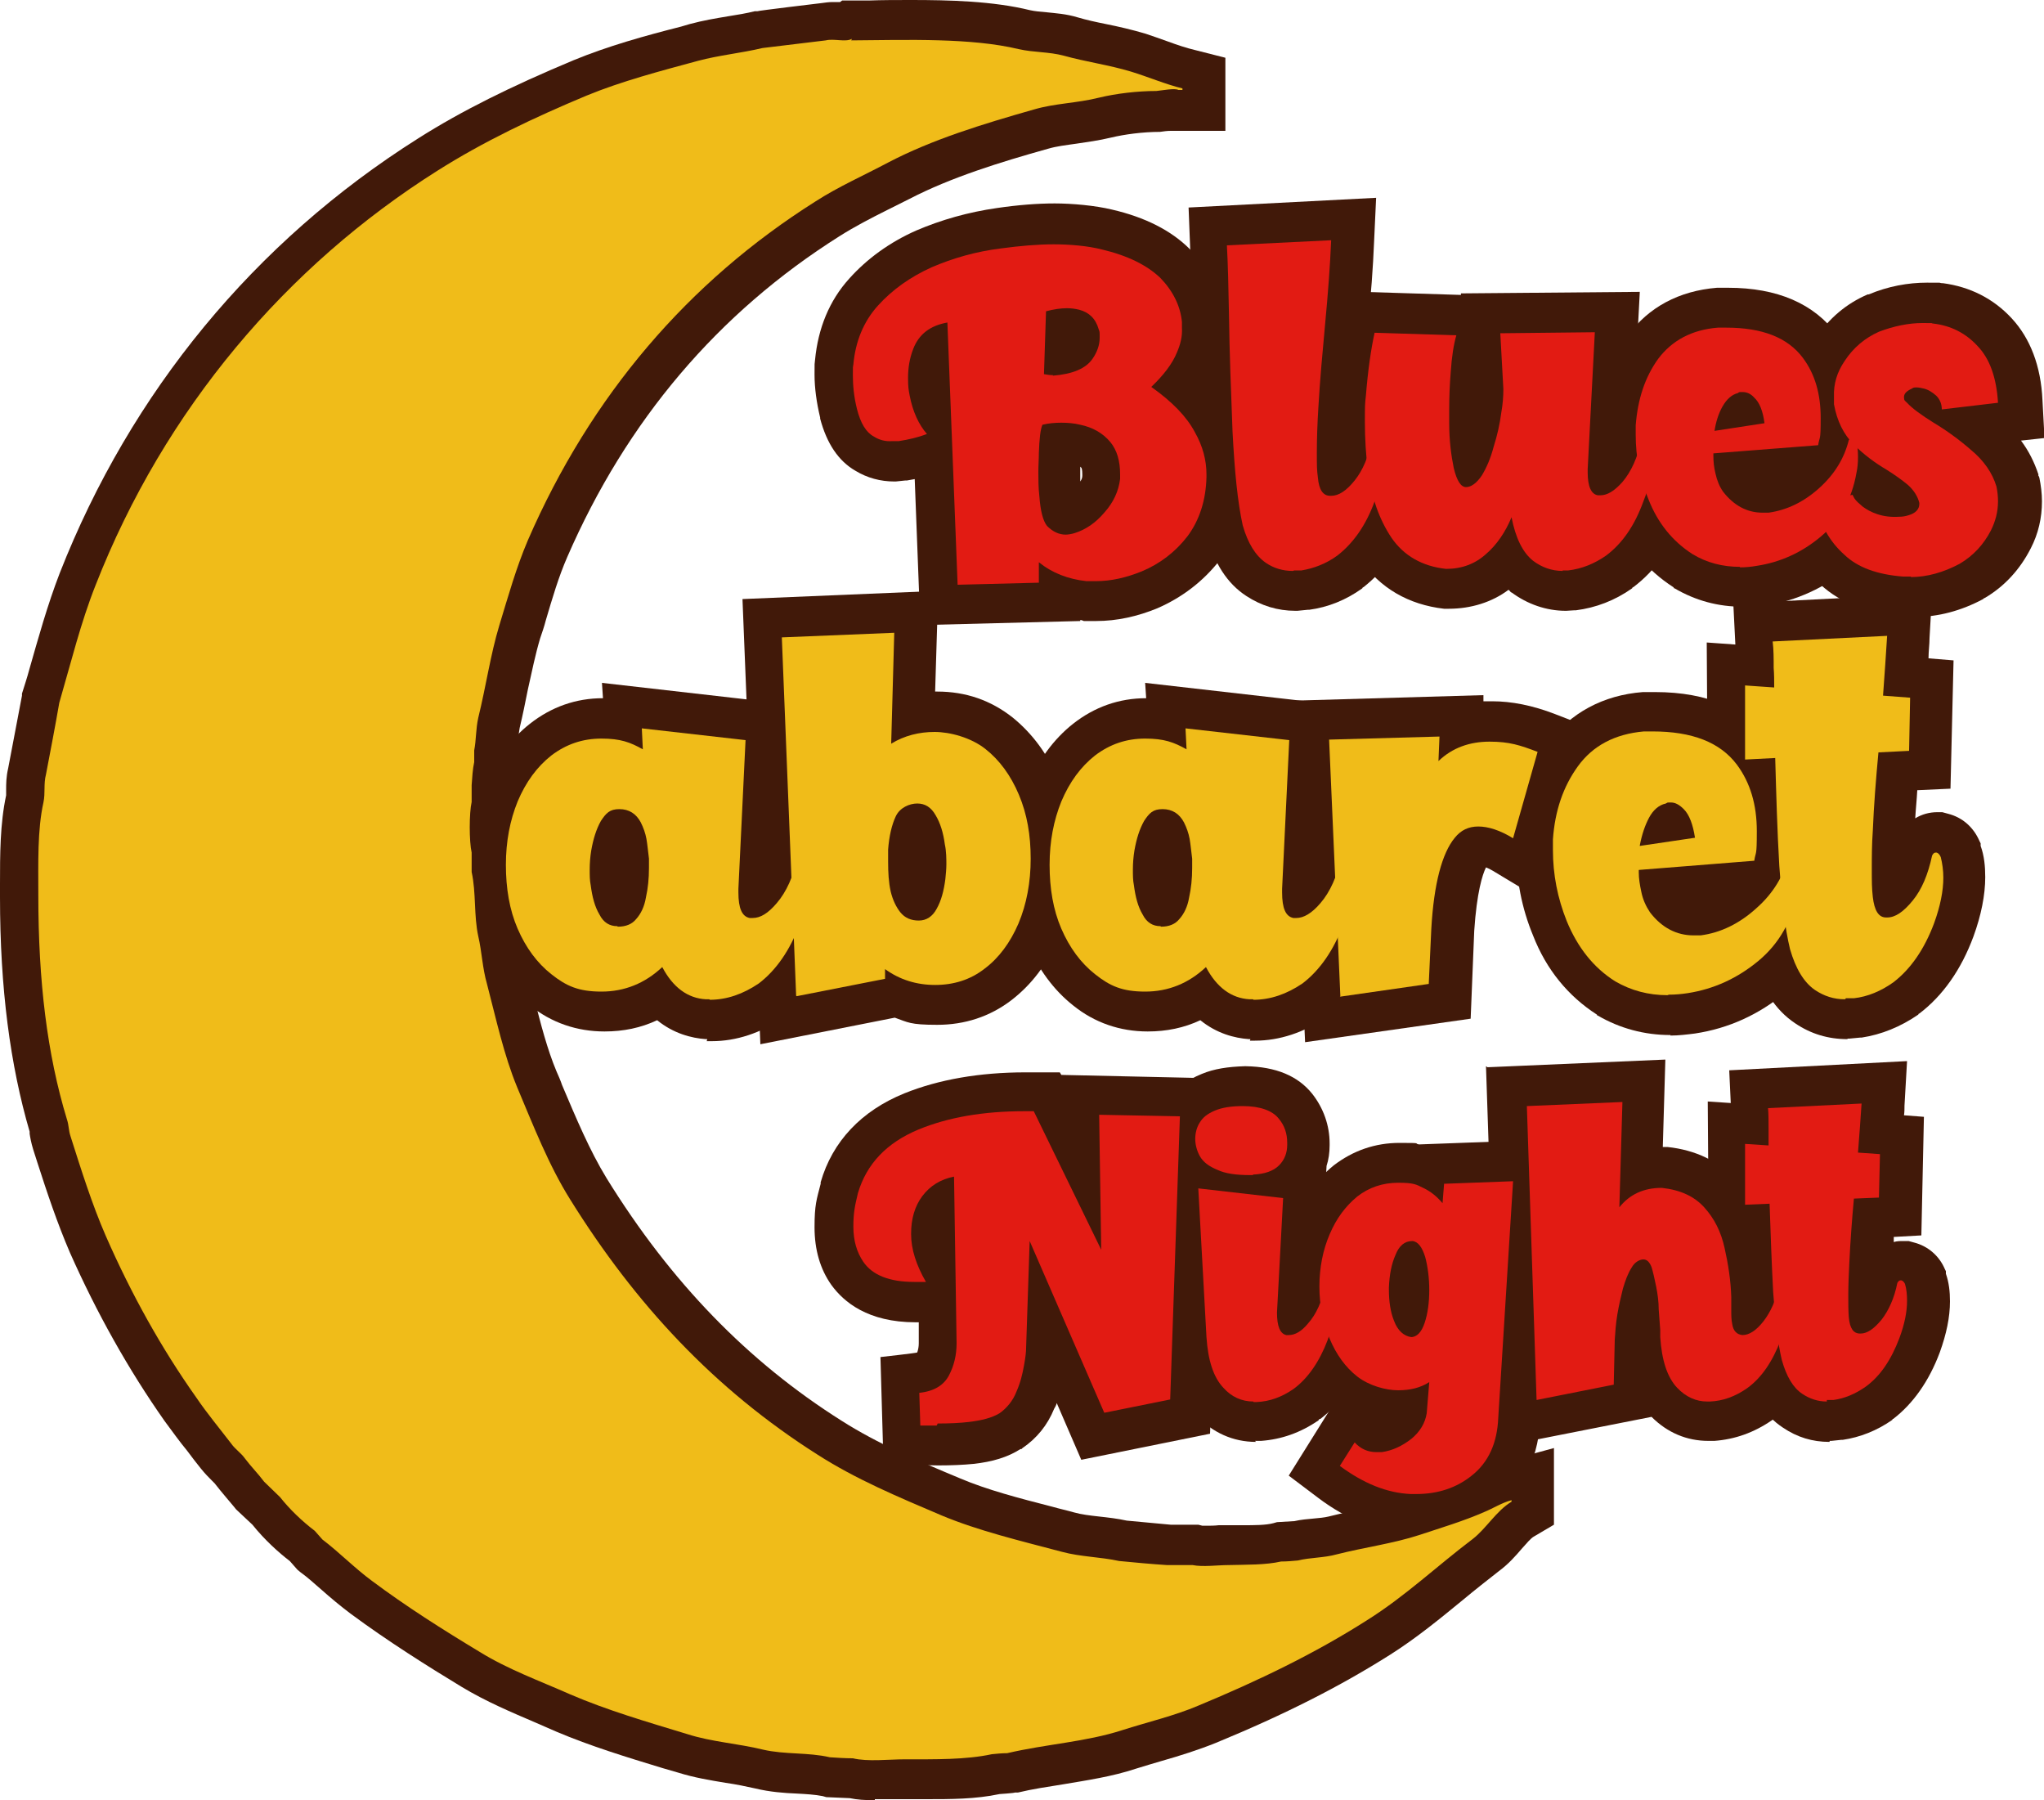 <?xml version="1.0" encoding="UTF-8"?>
<svg id="_レイヤー_8" xmlns="http://www.w3.org/2000/svg" width="400" height="352.2" version="1.1" viewBox="0 0 400 352.2">
  <!-- Generator: Adobe Illustrator 29.5.0, SVG Export Plug-In . SVG Version: 2.1.0 Build 137)  -->
  <defs>
    <style>
      .st0, .st1 {
        fill: #f0bc19;
      }

      .st2, .st1 {
        fill-rule: evenodd;
      }

      .st2, .st3 {
        fill: #411909;
      }

      .st4 {
        fill: #e21b13;
      }
    </style>
  </defs>
  <path class="st3" d="M179.2,93.7c-.6.1-1.1.2-1.7.3h-.3s-1.9.2-1.9.2h-.3c-2.7,0-5.3-.7-7.6-2.1-3.3-1.9-5.6-5.3-6.9-10.2v-.2c-.7-2.9-1.1-5.8-1.1-8.4s0-1.9.1-2.9c.6-6.2,2.8-11.6,6.7-15.9,3.5-3.9,7.9-7.1,13.1-9.4,4.9-2.1,10.2-3.6,15.8-4.4,4.1-.6,7.9-.9,11.3-.9s7.9.4,11.2,1.2c6.5,1.5,11.6,4.1,15.2,7.7h0c3.7,4,5.9,8.4,6.4,13.3v1.7c.1,0,.1.3.1.3,0,2.6-.6,5.3-1.7,8-.4.9-.8,1.7-1.3,2.6,1.9,1.9,3.4,3.9,4.5,6,2.2,4,3.3,8,3.3,12.1v.7c-.1,6.3-2,11.7-5.4,16.2-3.3,4.2-7.4,7.3-12.2,9.4-3.9,1.6-7.9,2.5-12,2.5h-2.4c-.2-.1-.5-.2-.7-.2v.2s-31.3.8-31.3.8l-1.1-28.7h0ZM211.4,91.3c0,.3,0,.7,0,1,0,.6,0,1.3,0,1.9.3-.4.4-.8.4-1.1v-.3c0-.8-.1-1.2-.2-1.3,0,0-.2-.2-.3-.3h0Z"/>
  <path class="st3" d="M187.9,114.4l-2-51.3c-3.4.6-5.6,2.3-6.7,5.2-.7,1.8-1,3.7-1,5.6s.1,2.3.3,3.4c.6,3.2,1.8,5.8,3.4,7.6-1.8.7-3.6,1.1-5.5,1.4h-1.3c-1.3.1-2.5-.2-3.6-.9-1.5-.8-2.6-2.6-3.3-5.4-.6-2.4-.8-4.6-.8-6.6s0-1.4.1-2.1c.4-4.5,2-8.4,4.8-11.5,2.8-3.1,6.3-5.6,10.5-7.5,4.2-1.8,8.7-3.1,13.6-3.7,3.7-.5,7.2-.8,10.3-.8s6.7.3,9.4,1c5.1,1.2,8.9,3.1,11.5,5.6,2.5,2.6,3.9,5.5,4.2,8.6v1.2c.1,1.6-.3,3.2-1,4.8-.9,2.2-2.6,4.4-5,6.7,4.1,2.9,6.9,5.8,8.5,8.8,1.6,2.8,2.3,5.6,2.3,8.3v.5c-.1,4.6-1.4,8.5-3.7,11.6-2.4,3.1-5.4,5.4-9,6.9-3,1.2-5.9,1.9-9,1.9h-1.8c-3.6-.4-6.7-1.6-9.3-3.7v4c0,0-15.8.4-15.8.4h0ZM208.9,104.6c.6,0,1.2-.1,1.9-.3,2.2-.7,4.1-2,5.8-4,1.8-2,2.8-4.2,3.1-6.6v-.9c0-2.6-.6-4.7-1.9-6.3-1.5-1.8-3.5-2.9-5.9-3.4-1.2-.3-2.5-.4-3.7-.4s-2.5.1-3.7.4c-.4.9-.6,2.7-.7,5.5,0,1.2-.1,2.4-.1,3.7s0,3.2.2,4.8c.2,2.8.7,4.8,1.5,5.8,1.1,1.1,2.3,1.7,3.7,1.7h0ZM206.5,73.5c3.9-.3,6.5-1.4,7.8-3.3.9-1.3,1.4-2.7,1.4-4.1s0-1.1-.2-1.7c-.6-2.1-1.9-3.3-3.8-3.8-.8-.2-1.6-.3-2.4-.3-1.2,0-2.6.2-4.1.6l-.4,12.3c.6.1,1.1.2,1.8.2h0Z"/>
  <path class="st3" d="M253.5,119.5c-3.5,0-6.7-1-9.6-2.9-3.7-2.4-6.3-6.4-7.7-11.8v-.2s0-.2,0-.2c-1.1-4.9-1.8-11.4-2.2-19.7-.4-7.9-.6-15.7-.7-23.2-.1-5.2-.2-9.6-.4-13.2l-.3-7.7,36.7-1.9-.4,8.6c-.2,4.9-.6,10.6-1.3,17-.4,4.7-.8,9.4-1.2,14,1-.4,2.1-.6,3.1-.6h1.3l1.1.4c2.8.8,5.1,2.9,6,5.8v.2c0,0,.1.2.1.2.5,1.8.8,3.7.8,5.7,0,3.4-.7,7.1-2.2,10.9-2.2,6-5.6,10.7-9.8,14h-.1c0,0-.1.2-.1.2-3.2,2.3-6.7,3.7-10.4,4.2h-.3s-2,.2-2,.2h-.3Z"/>
  <path class="st3" d="M253.5,111.7c-1.9,0-3.7-.5-5.3-1.6-2-1.4-3.5-3.8-4.5-7.3-1-4.5-1.6-10.6-2-18.4-.3-7.8-.6-15.4-.7-23-.1-5.3-.2-9.7-.4-13.4l20.4-1c-.2,4.8-.6,10.3-1.2,16.6-.5,5.4-1,10.8-1.3,16.1-.2,3.2-.3,6.1-.3,8.8s0,3.4.2,4.9c.2,2.4,1,3.6,2.4,3.6h.2c1.5,0,3-1,4.6-3,1.6-2,2.7-4.6,3.4-8,.2-.3.4-.5.7-.5h.2c.4.1.6.4.8.8.3,1.1.5,2.3.5,3.6,0,2.4-.6,5.2-1.7,8.2-1.7,4.7-4.2,8.2-7.3,10.6-2.2,1.6-4.6,2.5-7,2.9h-1.4q0,.1,0,.1Z"/>
  <path class="st3" d="M306.4,119.5c-3.8,0-7.5-1.3-10.6-3.6h-.1c-.2-.2-.3-.4-.5-.5-3.2,2.4-7.3,3.7-11.7,3.7h-.9c-7-.8-12.6-4.1-16.3-9.5h0c-3-4.6-5-10-5.8-16.1h0c-.5-3.7-.7-7.3-.7-10.9s0-3.8.2-5.7h0c.4-5.6,1-10,1.9-13.7l1.5-6.2,22.5.7v-.3s35-.3,35-.3l-1.1,21c.9-.3,1.8-.4,2.7-.4h1.3l1.1.4c2.8.8,5.1,2.9,6,5.8h0c.6,2,.9,4,.9,6.1,0,3.4-.8,7.1-2.3,10.9-2.2,6-5.5,10.7-9.9,14h-.1c0,0-.1.2-.1.2-3.4,2.4-7.1,3.8-11,4.3h-.3s-1.6.1-1.6.1h-.2Z"/>
  <path class="st3" d="M306.4,111.7c-2.1,0-4.1-.7-5.8-2-2-1.6-3.4-4.4-4.2-8.5-1.2,2.9-2.9,5.4-5,7.2-2.1,1.9-4.7,2.9-7.8,2.9-4.7-.5-8.3-2.6-10.7-6.1-2.4-3.6-3.9-7.9-4.6-12.9-.4-3.3-.6-6.5-.6-9.7s0-3.5.2-5.2c.4-5,1-9.1,1.7-12.3l16,.5c-.5,1.7-.9,4.1-1.1,7.2-.2,2.4-.3,4.9-.3,7.4v2.6c0,3.4.4,6.4.9,8.8.6,2.5,1.4,3.7,2.4,3.7s2.1-.8,3.1-2.3c.9-1.5,1.7-3.3,2.3-5.6.7-2.2,1.2-4.4,1.5-6.7.3-1.7.4-3.2.4-4.6l-.6-10.9,18.5-.2-1.4,26.8v.6c0,2.8.7,4.3,2,4.5h.5c1.3,0,2.7-.8,4.3-2.6,1.7-2,3-4.8,3.7-8.3.2-.3.4-.5.7-.5h.2c.4.1.6.4.8.8.3,1.1.5,2.3.5,3.6,0,2.4-.6,5.2-1.8,8.2-1.7,4.7-4.1,8.2-7.3,10.6-2.3,1.6-4.8,2.6-7.4,2.9h-1.1q0,0,0,0Z"/>
  <path class="st3" d="M341,118.7c-4.8,0-9.2-1.2-13.3-3.6h-.1c0,0-.1-.2-.1-.2-5.3-3.4-9.2-8.2-11.7-14.4-2-4.9-3.1-10.2-3.1-15.5v-.2s0-2,0-2h0c.4-6.7,2.4-12.4,5.9-17.2,4-5.5,10-8.7,17.4-9.3h.2s1.9,0,1.9,0h.1c9.6,0,16.8,3.1,21.3,9.2,2.6,3.5,4.3,7.7,4.8,12.5l.7.2c2.7.7,5,2.6,6.1,5.3l.2.5v.5c.5,1.5.7,3.1.7,5v.2c0,1.6-.2,3-.4,4.3-1.3,7-4.5,12.7-9.7,17-4.8,4-10.3,6.5-16.4,7.5-1.5.2-3,.3-4.5.3Z"/>
  <path class="st3" d="M341,110.9c-3.4,0-6.5-.8-9.3-2.5-3.9-2.5-6.8-6.1-8.6-10.7-1.7-4.1-2.5-8.3-2.5-12.6v-1.9c.4-5.1,1.8-9.4,4.4-13,2.7-3.6,6.6-5.7,11.7-6.1h1.6c7,0,12,1.9,15,5.9,2.4,3.2,3.5,7.1,3.5,11.8s-.2,3.4-.5,5.3l-20.5,1.6v.5c0,1.1.1,2.2.4,3.4.3,1.4.8,2.6,1.5,3.6,2.1,2.7,4.7,4.1,7.7,4.1s.8,0,1.2,0c3.6-.5,6.9-2.1,9.9-4.8,3-2.7,4.9-5.8,5.8-9.4.2-.3.4-.5.6-.5h.2c.3.1.6.4.7.8.2.8.3,1.8.3,3,0,1.2-.1,2.2-.3,3.1-.9,5.2-3.3,9.4-7,12.5-3.7,3.1-7.9,5-12.5,5.7-1.1.2-2.3.3-3.3.3h0ZM336,84.4l9.8-1.5c-.3-2.4-1-4.1-2-5-.7-.8-1.5-1.1-2.3-1.1s-.6,0-.9.2c-1.3.3-2.2,1.2-3,2.6-.8,1.4-1.3,3-1.6,4.9h0Z"/>
  <path class="st3" d="M374.3,120.6h-1.7c0,0-.1,0-.1,0-6.8-.5-12.3-2.6-16.2-6.2-4.1-3.6-6.8-8.4-8.1-14.4l-1.8-7.9,9.6-1.8c-2-2.7-3.4-6-4-9.8v-.4c0,0-.2-2.2-.2-2.2v-.3c0-4.1,1.2-7.9,3.5-11.4,2.6-3.9,6-6.8,10.2-8.6h.2c3.8-1.6,7.7-2.3,11.4-2.3s2,0,2.9.1h.2c5.3.7,9.9,3,13.5,6.9,3.6,3.9,5.7,9.3,6,16l.4,7.4-4.6.5c1.5,2,2.6,4.2,3.4,6.6v.3c.1,0,.2.4.2.4.3,1.5.5,3,.5,4.6,0,3.2-.7,6.3-2.2,9.2h0c-2.1,4.1-5.1,7.4-9,9.7h-.1c0,0-.2.2-.2.2-4.3,2.3-8.8,3.5-13.3,3.5h-.3s0,0,0,0Z"/>
  <path class="st3" d="M374.5,112.8h-1.6c-5.1-.4-8.9-1.8-11.5-4.3-2.8-2.5-4.8-5.9-5.7-10.3l7.4-1.4c-.1,0,0,.2.3.7.3.5.9,1,1.6,1.6.8.6,1.7,1.1,2.9,1.5,1.2.4,2.6.6,4.2.5.7,0,1.3-.1,1.9-.3,1.4-.4,2.1-1.2,2.1-2.2v-.2c-.3-1.3-1.1-2.5-2.2-3.5-1.2-1-2.6-2-4.2-3-2.2-1.3-4.4-2.9-6.4-4.9-2-2-3.3-4.6-3.9-7.9v-1.5c-.1-2.5.6-4.8,2.1-7,1.7-2.6,4-4.5,6.7-5.7,2.9-1.1,5.8-1.7,8.5-1.7s1.4,0,2.1.1c3.5.4,6.4,1.9,8.7,4.4,2.4,2.5,3.7,6.2,4,11.1l-11,1.3c0-1.1-.4-2-1.1-2.7-.8-.7-1.6-1.2-2.5-1.4-.5-.1-.9-.2-1.3-.2s-.7,0-.9.2c-1.1.5-1.6,1-1.6,1.7s.2.7.6,1.1c1,1.1,2.8,2.4,5.2,3.9,2.5,1.5,5,3.3,7.4,5.4,2.4,2,4.1,4.4,4.9,7.1.2,1,.3,1.9.3,2.9,0,2-.5,3.9-1.4,5.7-1.4,2.7-3.4,4.9-6.1,6.5-3.2,1.7-6.4,2.6-9.6,2.6Z"/>
  <path class="st3" d="M138.4,203.3h-.3c-2.8-.2-6.3-1.1-9.5-3.7-3.2,1.5-6.6,2.2-10.3,2.2-5.4,0-10.4-1.7-14.6-5.1-3.8-3-6.8-7.1-8.9-12-2-4.7-3-10-3-15.6s1-10.8,3-15.4c2.1-5,5.1-9.1,8.9-12.1h0c4.2-3.3,9-5,14.3-5l-.2-3,36.8,4.2-1.1,22.2c1.2-.6,2.5-.9,3.8-.9h1.3l1.1.4c2.9.8,5.1,2.9,6.1,5.9v.2c0,0,.1.2.1.2.5,1.9.8,3.9.8,6.1,0,3.6-.8,7.6-2.4,11.8-2.4,6.4-6,11.5-10.6,15.1h-.2c0,.1-.2.3-.2.3-4.4,3-9.2,4.6-14,4.6h-1Z"/>
  <path class="st3" d="M139.4,195.5h-.7c-3.5-.2-6.4-2.3-8.5-6.3-3.4,3.2-7.4,4.8-11.9,4.8s-6.9-1.1-9.8-3.4c-2.8-2.2-5-5.2-6.6-8.9-1.6-3.7-2.3-7.9-2.3-12.5s.8-8.7,2.3-12.4c1.6-3.8,3.8-6.8,6.6-9,2.9-2.2,6.1-3.3,9.8-3.3s5.6.7,8.1,2.1l-.2-4.1,20.3,2.3-1.4,29.1v.7c0,3.1.7,4.7,2.2,5h.6c1.5,0,3-.9,4.7-2.9,1.9-2.2,3.3-5.3,4.1-9.2.2-.4.5-.6.7-.6h.2c.4.1.7.4.9.9.3,1.2.5,2.5.5,4,0,2.7-.6,5.7-1.9,9-1.9,5.1-4.6,9-8,11.6-3.1,2.1-6.3,3.2-9.6,3.2h0ZM121.4,181.3c1.6,0,2.8-.5,3.6-1.5.9-1,1.6-2.4,1.9-4.2.4-1.8.6-3.7.6-5.8v-1.8c-.2-1.5-.3-2.8-.5-3.9-.2-1.1-.6-2.2-1.1-3.2-.9-1.7-2.3-2.6-4.2-2.6s-2.6.8-3.6,2.3c-.9,1.6-1.5,3.5-1.9,5.8-.2,1.2-.3,2.5-.3,3.7s0,2.1.2,3.1c.3,2.3.8,4.2,1.7,5.7.8,1.6,2,2.3,3.5,2.3h0Z"/>
  <path class="st3" d="M145.4,117.2l38.2-1.6-.6,19.7c.1,0,.3,0,.4,0,5.6,0,10.5,1.7,14.8,5.1,3.8,3.1,6.8,7.1,8.9,12.1,2,4.7,2.9,9.9,2.9,15.5s-1,11-3,15.7c-2.1,5-5.2,9-9.1,12-4.2,3.2-9.1,4.8-14.5,4.8s-5.7-.5-8.3-1.4l-26.3,5.2-3.5-87.1h0Z"/>
  <path class="st3" d="M156.3,194.8l-2.8-70.1,22-.9-.6,21.7c2.6-1.6,5.5-2.3,8.5-2.3s7.1,1.1,9.9,3.3c2.8,2.2,5,5.2,6.6,9,1.6,3.8,2.3,7.9,2.3,12.5s-.8,8.9-2.4,12.7c-1.6,3.7-3.8,6.7-6.6,8.8-2.8,2.2-6.1,3.2-9.7,3.2s-6.9-1-9.8-3.1v1.9c0,0-17.3,3.4-17.3,3.4h0ZM180.3,180.1c1.5,0,2.7-.8,3.5-2.3.9-1.6,1.4-3.5,1.7-5.8.1-1,.2-2,.2-2.9s0-2.6-.3-3.9c-.3-2.3-.9-4.2-1.8-5.7-.9-1.6-2.1-2.3-3.6-2.3s-3.4.8-4.2,2.5c-.8,1.7-1.3,3.9-1.5,6.5v2.4c0,2.1.1,4,.5,5.8.4,1.7,1.1,3.1,1.9,4.1.9,1.1,2.1,1.6,3.6,1.6h0Z"/>
  <path class="st3" d="M244.7,203.3h-.3c-2.8-.2-6.3-1.1-9.5-3.7-3.2,1.5-6.6,2.2-10.3,2.2-5.4,0-10.4-1.7-14.6-5.1-3.8-3-6.8-7.1-8.9-12-2-4.7-3-10-3-15.6s1-10.8,3-15.4c2.1-5,5.1-9.1,8.9-12.1h0c4.2-3.3,9-5,14.3-5l-.2-3,36.8,4.2-1.1,22.2c1.2-.6,2.5-.9,3.8-.9h1.3l1.1.4c2.9.8,5.1,2.9,6.1,5.8v.2c0,0,.1.2.1.2.5,1.9.8,3.9.8,6.1,0,3.6-.8,7.6-2.4,11.8-2.4,6.4-6,11.5-10.6,15.1h-.2c0,.1-.2.3-.2.3-4.4,3-9.2,4.6-14,4.6h-1Z"/>
  <path class="st3" d="M245.7,195.5h-.7c-3.5-.2-6.4-2.3-8.5-6.3-3.4,3.2-7.4,4.8-11.9,4.8s-6.9-1.1-9.8-3.4c-2.8-2.2-5-5.2-6.6-8.9-1.6-3.7-2.3-7.9-2.3-12.5s.8-8.7,2.3-12.4c1.6-3.8,3.8-6.8,6.6-9,2.9-2.2,6.1-3.3,9.8-3.3s5.6.7,8.1,2.1l-.2-4.1,20.3,2.3-1.4,29.1v.7c0,3.1.7,4.7,2.2,5h.6c1.4,0,3-.9,4.7-2.9,1.9-2.2,3.3-5.3,4.1-9.2.2-.4.5-.6.7-.6h.2c.4.1.7.4.9.9.3,1.2.5,2.5.5,4,0,2.7-.6,5.7-1.9,9-1.9,5.1-4.6,9-8,11.6-3.1,2.1-6.3,3.2-9.6,3.2h0ZM227.7,181.3c1.6,0,2.8-.5,3.6-1.5.9-1,1.6-2.4,1.9-4.2.4-1.8.6-3.7.6-5.8v-1.8c-.2-1.5-.3-2.8-.5-3.9-.2-1.1-.6-2.2-1.1-3.2-.9-1.7-2.3-2.6-4.2-2.6s-2.6.8-3.6,2.3c-.9,1.6-1.5,3.5-1.9,5.8-.2,1.2-.3,2.5-.3,3.7s0,2.1.2,3.1c.3,2.3.8,4.2,1.7,5.7.8,1.6,2,2.3,3.5,2.3h0Z"/>
  <path class="st3" d="M252.4,137.1l37.9-1.1v1.2c.5,0,1.1,0,1.7,0,3.8,0,7.9.8,12.3,2.5l6.7,2.6-9.5,33.7-8.8-5.3c-.8-.5-1.4-.8-1.9-1-.7,1.4-1.8,4.9-2.3,12.4l-.7,17.2-32.4,4.6-3-66.8h0Z"/>
  <path class="st3" d="M262.8,194.9l-2.2-50.2,21.6-.6-.2,4.8c2.7-2.6,6.1-3.8,10-3.8s6,.7,9.4,2l-4.8,16.9c-2.6-1.6-4.9-2.3-6.8-2.3s-3.4.7-4.6,2.2c-2.5,3-4.1,9-4.6,17.8l-.5,10.8-17.4,2.5h0Z"/>
  <path class="st3" d="M326.9,202.5c-5.1,0-9.9-1.3-14.2-3.8h-.1c0,0-.1-.2-.1-.2-5.6-3.6-9.9-8.8-12.5-15.5-2.2-5.3-3.3-11-3.3-16.8v-.2s0-2.2,0-2.2h0c.4-7.2,2.6-13.4,6.3-18.5,4.3-5.8,10.7-9.3,18.5-9.9h.2s2.1,0,2.1,0h.1c10.3,0,18,3.3,22.8,9.8,2.9,3.9,4.7,8.6,5.2,13.9h.1l1.1.3c2.8.7,5,2.6,6.2,5.4l.2.5v.5c.6,1.5.8,3.3.8,5.3v.2c0,1.7-.2,3.2-.5,4.6-1.4,7.5-4.9,13.7-10.4,18.3-5.2,4.3-11.1,7-17.7,8-1.6.2-3.2.4-4.8.4h0Z"/>
  <path class="st3" d="M326.9,194.7c-3.7,0-7.1-.9-10.2-2.7-4.3-2.7-7.4-6.7-9.5-11.8-1.8-4.5-2.7-9.1-2.7-13.9v-2.1c.4-5.6,2-10.3,4.9-14.3,2.9-4,7.2-6.3,12.9-6.8h1.7c7.7,0,13.2,2.1,16.5,6.5,2.6,3.5,3.9,7.8,3.9,13s-.2,3.8-.5,5.8l-22.6,1.8v.5c0,1.2.2,2.4.5,3.8.3,1.5.9,2.8,1.7,4,2.3,3,5.2,4.5,8.5,4.5s.9,0,1.4,0c3.9-.5,7.6-2.3,10.9-5.3,3.3-2.9,5.4-6.4,6.4-10.4.2-.4.4-.6.7-.6h.2c.3.1.6.4.8.9.2.8.3,1.9.3,3.3,0,1.3-.2,2.4-.3,3.4-1,5.7-3.6,10.3-7.7,13.7-4.1,3.4-8.7,5.5-13.8,6.3-1.3.2-2.5.3-3.7.3h0ZM321.4,165.5l10.8-1.6c-.4-2.6-1.1-4.5-2.2-5.6-.8-.8-1.6-1.3-2.5-1.3s-.6,0-1,.2c-1.4.3-2.5,1.3-3.3,2.8-.8,1.5-1.4,3.3-1.8,5.4h0Z"/>
  <path class="st3" d="M361.5,203.3c-3.7,0-7.1-1-10.2-3.1-3.9-2.6-6.6-6.8-8.1-12.5v-.2c-1.1-4.5-1.9-10.3-2.3-17.6-.2-4.4-.4-8.9-.6-13.4l-6.1.3-.2-31.1,5.6.4c0,0-.4-8-.4-8l38.9-2-.5,8.7c0,1.3-.2,2.6-.2,4l4.9.4-.6,25.1-6.5.3c-.1,1.9-.3,3.7-.4,5.5,1.3-.8,2.8-1.2,4.3-1.2h1l1.1.3c2.8.7,5,2.6,6.2,5.4l.2.4v.5c.7,1.9.9,4,.9,6.1,0,3.5-.8,7.5-2.3,11.6-2.4,6.5-6,11.6-10.6,15.1h-.1c0,0-.1.2-.1.2-3.5,2.4-7.2,3.9-11.1,4.5h-.3s-2.1.2-2.1.2h-.3,0Z"/>
  <path class="st3" d="M361.5,195.5c-2.1,0-4-.6-5.8-1.8-2.2-1.5-3.8-4.2-4.9-8-1-4.1-1.6-9.5-2.1-16.3-.4-6.8-.6-13.9-.8-21.1l-5.9.3v-14.5c-.1,0,5.7.4,5.7.4,0-1.3,0-2.6-.1-3.8,0-1.9,0-3.6-.2-5.2l22.4-1.1c-.2,3.5-.5,7.4-.8,11.7l5.3.4-.2,10.4-6,.3c-.5,5.3-.9,10.4-1.1,15.3-.2,2.7-.2,5.3-.2,7.6s0,3.7.2,5.4c.3,2.6,1.1,4,2.6,4h.2c1.6,0,3.2-1.1,5-3.3,1.8-2.2,3-5.1,3.8-8.8.2-.4.4-.6.7-.6h.2c.3.1.6.4.8.9.3,1.2.5,2.6.5,4,0,2.6-.6,5.6-1.8,8.9-1.9,5.1-4.6,9-8,11.6-2.4,1.7-5,2.8-7.7,3.1h-1.6q0,.1,0,.1Z"/>
  <path class="st3" d="M172.9,286.5l-.6-21s7.2-.8,7.2-.9c.2-.6.3-1.2.3-1.8v-4.1c-.2,0-.4,0-.6,0-9.4,0-14.1-4-16.5-7.3-2.2-3.1-3.3-6.9-3.3-11.3s.4-5.4,1.2-8.5h0c0-.1,0-.3,0-.3,2.3-8,8-14,16.4-17.4,6.7-2.7,14.7-4.1,23.7-4.1h6.7l.3.5,31.5.7-2.4,69.5-25.2,5.1-4.8-11.1c-.1.4-.3.8-.5,1.1-1.3,3.2-3.4,5.8-6.2,7.7l-.2.2h-.2c-2.5,1.6-5.5,2.5-9.2,2.9-2,.2-4.3.3-6.9.3l-10.8-.2h0Z"/>
  <path class="st3" d="M183.8,278.9h-3.2s-.2-6.4-.2-6.4c2.9-.3,4.8-1.5,5.8-3.4,1-1.9,1.5-4,1.5-6.3l-.5-32.6c-2.6.5-4.7,1.8-6.2,3.8-1.5,2-2.2,4.5-2.2,7.3v.2c0,2.9,1,6,2.9,9.3-.8,0-1.6,0-2.3,0-4.8,0-8.2-1.3-10-4-1.2-1.8-1.9-4-1.9-6.8s.3-4.1.9-6.6c1.7-5.7,5.6-9.8,11.8-12.4,5.8-2.4,12.7-3.6,20.8-3.6h1.8l13.2,27.1-.4-26.4,15.8.3-1.9,55.4-12.9,2.6-14.6-33.6-.7,21c0,.6-.1,1.7-.4,3.3-.3,1.7-.7,3.4-1.5,5.2-.7,1.8-1.9,3.2-3.3,4.2-1.5.9-3.5,1.4-6,1.7-1.7.2-3.8.3-6.1.3h0Z"/>
  <path class="st3" d="M245.8,282.1c-4.5,0-8.5-1.8-11.7-5.2-3.2-3.4-4.9-8.2-5.4-14.8l-2.2-38.5h0c0-.3,0-.5,0-.8,0-2.6.7-5.1,2-7.2,1.4-2.5,3.7-4.3,6.7-5.5,2.4-1,5.1-1.4,8.4-1.5h.2c5.9.1,10.2,1.9,13,5.4,2.2,2.8,3.4,6.2,3.4,9.7v.4c0,1.4-.2,2.8-.6,4l-.8,14.9c.5,0,1-.2,1.6-.2h1l1.1.3c2.7.7,4.9,2.6,6,5.2l.2.4v.5c.6,1.7.8,3.5.8,5.4,0,3.1-.6,6.4-2,10h0c-2.1,5.6-5.2,10-9.1,13h-.2c0,.1-.2.3-.2.3-3.5,2.4-7.2,3.7-11.2,4h-.9c0,0-.3,0-.3,0h0Z"/>
  <path class="st3" d="M245.8,229.9h-.6c-2.7,0-4.8-.3-6.3-1-1.7-.7-2.8-1.5-3.5-2.7-.6-1.1-.9-2.3-.9-3.4s.3-2.3.9-3.2c.6-1,1.5-1.7,2.9-2.3,1.4-.6,3.2-.9,5.5-.9,3.4,0,5.8.9,7,2.4,1.2,1.4,1.7,3,1.7,4.8v.4c0,1.5-.5,2.9-1.6,4-1.1,1.1-2.8,1.7-5.1,1.8h0ZM245.8,274.2c-2.3,0-4.3-.9-5.9-2.7-1.9-2-3-5.3-3.3-9.9l-1.6-29.1,16.6,1.9-1.2,22.4c0,2.7.6,4.1,1.8,4.4h.5c1.2,0,2.5-.7,3.8-2.3,1.6-1.8,2.7-4.3,3.4-7.5.2-.3.3-.5.6-.5h.2c.3.1.5.3.7.7.3,1,.4,2.1.4,3.3,0,2.2-.5,4.6-1.5,7.3-1.6,4.2-3.8,7.4-6.6,9.5-2.3,1.6-4.7,2.5-7.3,2.6h-.6Z"/>
  <path class="st3" d="M276.4,300.1h-.2c-6.3-.3-12.5-2.7-18.3-7.1l-5.7-4.3,8.5-13.6c-3.2-2.6-5.7-6-7.4-10.2-1.7-4-2.6-8.4-2.6-13.2s.9-9.3,2.6-13.3c1.8-4.2,4.4-7.7,7.7-10.4,3.8-2.9,8.1-4.4,12.9-4.4s2.6.1,3.8.3l27.1-1-3.4,54.9c-.4,9-4.6,14.2-8.1,17-4.4,3.5-9.7,5.3-15.8,5.3h-1.1,0Z"/>
  <path class="st3" d="M277.6,292.3h-.9c-4.7-.2-9.3-2.1-13.9-5.5l2.9-4.6c1.2,1.3,2.6,1.9,4.3,1.9s.6,0,1,0c2.1-.3,4-1.2,5.8-2.6,1.7-1.4,2.7-3.1,3-5l.5-6.1c-1.7,1.1-3.7,1.6-6.1,1.6s-5.7-.9-8-2.7c-2.3-1.8-4.1-4.3-5.4-7.4-1.3-3.1-2-6.5-2-10.2s.7-7.2,2-10.2c1.3-3.1,3.1-5.5,5.4-7.4,2.3-1.8,5-2.7,8-2.7s3.5.3,4.9,1c1.5.7,2.7,1.7,3.8,3l.3-3.8,13.5-.5-2.9,46.3c-.2,4.9-1.9,8.7-5.2,11.3-3,2.4-6.6,3.6-10.9,3.6h0ZM276.6,261.6c1.2,0,2.1-1,2.7-2.8.6-1.8.9-4,.9-6.4s-.3-4.6-.8-6.5c-.6-1.9-1.4-3-2.5-3.1h0c-1.5,0-2.6.9-3.3,2.7-.8,1.8-1.2,3.9-1.3,6.4v.4c0,2.3.3,4.4,1,6.1.7,1.9,1.9,3,3.4,3.2h0Z"/>
  <path class="st3" d="M291.1,208.8l34.8-1.5-.5,17.1s.5,0,.5,0h.4c5.6.6,10.1,2.8,13.4,6.5,2.8,3.1,4.8,7,5.8,11.4.1.4.2.9.3,1.3,1.1-.5,2.2-.7,3.4-.7h1.3l1.1.4c2.8.8,5,2.9,5.9,5.7v.2c0,0,.1.2.1.2.5,1.7.7,3.5.7,5.3,0,3.1-.7,6.5-2.1,10.1-2.1,5.5-5.1,9.9-9.1,12.9h-.2c0,.1-.2.2-.2.2-3.5,2.4-7.2,3.7-11.2,4h-.9c0,0-.3,0-.3,0-4.2,0-8-1.6-11.1-4.7l-29.9,5.9-2.5-74.5h0Z"/>
  <path class="st3" d="M334.6,274.2c-2.2,0-4.2-.9-5.9-2.7-1.9-2-3-5.3-3.3-9.9v-1.4s-.3-4-.3-4c0-1.5-.2-3-.5-4.5-.3-1.5-.6-2.8-.9-3.8-.4-1-.9-1.5-1.6-1.5s-1.7.5-2.3,1.6c-.7,1.1-1.2,2.4-1.7,4.1-.4,1.6-.8,3.3-1.1,5.1-.3,1.8-.4,3.4-.5,4.9l-.2,8.8-15.1,3-1.9-57.5,18.7-.8-.6,20.6c2-2.5,4.7-3.8,8.3-3.8,3.7.4,6.4,1.7,8.3,3.8,2,2.2,3.3,4.8,4,8,.7,3.1,1.2,6.3,1.3,9.6v2.6c0,.9,0,1.8.2,2.7.2,1.3.9,2,2,2.1,1.3,0,2.7-.9,4.1-2.7,1.4-1.8,2.5-4.2,3.1-7.2.2-.3.4-.5.6-.5h.1c.3.1.6.3.7.7.3,1,.4,2.1.4,3.2,0,2.2-.5,4.6-1.5,7.4-1.6,4.2-3.7,7.4-6.6,9.5-2.3,1.6-4.7,2.5-7.3,2.6h-.6s0,0,0,0Z"/>
  <path class="st3" d="M358,282.1c-3.3,0-6.3-.9-9.1-2.8-3.5-2.3-5.9-6-7.2-11.1v-.2c-.9-3.8-1.6-8.6-1.9-14.6-.2-3.1-.3-6.3-.4-9.6l-5,.2-.2-28.5,4.5.3-.3-6.4,34.8-1.8-.5,8.7c0,.6,0,1.3-.1,1.9l3.9.3-.5,23.2-5.4.3c0,.3,0,.7,0,1,.6-.2,1.3-.2,1.9-.2h1l1.1.3c2.7.7,4.9,2.6,6,5.2l.2.4v.5c.6,1.7.8,3.5.8,5.4,0,3.1-.7,6.4-2,10-2.1,5.6-5.2,10-9.1,13h-.1c0,0-.1.2-.1.2-3,2.1-6.3,3.4-9.7,3.9h-.3s-1.9.2-1.9.2h-.3,0Z"/>
  <path class="st3" d="M358,274.2c-1.7,0-3.3-.5-4.8-1.5-1.8-1.2-3.1-3.4-4-6.6-.8-3.3-1.3-7.8-1.7-13.3-.3-5.6-.5-11.4-.7-17.3l-4.8.2v-11.9c0,0,4.6.3,4.6.3,0-1.1,0-2.1,0-3.1,0-1.5,0-2.9-.1-4.2l18.3-.9c-.2,2.8-.4,6-.7,9.6l4.3.3-.2,8.5-4.9.2c-.4,4.3-.7,8.5-.9,12.6-.1,2.2-.2,4.3-.2,6.2s0,3,.1,4.4c.2,2.2.9,3.2,2.2,3.2h.1c1.3,0,2.6-.9,4.1-2.7,1.4-1.8,2.5-4.2,3.1-7.2.2-.3.3-.5.6-.5h.2c.3.1.5.3.7.7.3,1,.4,2.1.4,3.3,0,2.2-.5,4.6-1.5,7.3-1.6,4.2-3.7,7.4-6.6,9.5-2,1.4-4.1,2.3-6.3,2.6h-1.3q0,0,0,0Z"/>
  <path class="st2" d="M171.2,352.2c-1.9,0-3.5-.1-4.9-.4l-4.6-.2-.7-.2c-1.5-.3-3.2-.4-5.1-.5-2.4-.1-5.2-.3-8.1-1-1.8-.4-3.7-.8-5.8-1.1-3-.5-6.1-1-9.3-2l-3.1-.9c-6.9-2.1-14.1-4.3-20.7-7.1-1.3-.6-2.6-1.1-3.9-1.7-4.9-2.1-9.9-4.2-14.7-7.1-6.6-4-14.4-8.9-21.7-14.3-2-1.5-3.9-3.1-5.6-4.6-1.5-1.3-2.8-2.5-4.2-3.5l-.6-.5-1.5-1.7c-2.1-1.6-4.9-4.1-7.3-7.1l-3.2-3-.4-.5c-.5-.6-1-1.2-1.6-1.9-.7-.8-1.4-1.7-2.2-2.7-.1-.1-.3-.3-.5-.5-.6-.6-1.4-1.4-2.2-2.4-.9-1.1-1.8-2.3-2.7-3.5-1.5-1.8-2.9-3.8-4.4-5.8-7.1-10.1-13.3-21.2-18.5-32.9-2.5-5.8-4.5-11.8-6.4-17.7l-.8-2.5c-.4-1.3-.6-2.4-.7-3.1,0-.1,0-.3,0-.4C2,208.4,0,193.4,0,175.5c0-.8,0-1.7,0-2.5,0-5.8,0-11.8,1.2-17.4,0-.2,0-.7,0-1.1,0-1.1,0-2.5.4-4.2l2.7-14.2v-.4c.5-1.6,1-3.1,1.4-4.6,1.8-6.3,3.6-12.8,6-19C25.6,76.7,49.8,47.3,81.8,27.1c8.5-5.4,18.2-10.2,30.4-15.3,6.8-2.8,14-4.8,21.1-6.6l1.7-.5c2.6-.7,5-1.1,7.4-1.5,1.9-.3,3.7-.6,5.3-1h.5c0-.1,12.6-1.6,12.6-1.6.7-.1,1.4-.2,2.2-.2s1,0,1.4,0l.4-.3h5.2c2.7-.1,5.5-.1,8.3-.1,7.4,0,16,.2,23.3,2,.9.2,2,.3,3.2.4,1.8.2,3.8.3,6.1,1,1.7.5,3.5.9,5.5,1.3,2.5.5,5.1,1.1,7.8,1.9,1.5.5,2.9,1,4.3,1.5,1.9.7,3.7,1.3,5.4,1.7l5.9,1.5v14.3h-10.7c-.7,0-1.4.1-2.1.2-3.4,0-7,.5-9.5,1.1-2.5.6-4.8.9-6.8,1.2-2.1.3-3.9.5-5.6,1-9.3,2.6-19,5.6-27.1,9.8-1.4.7-2.8,1.4-4.2,2.1-3.4,1.7-6.5,3.3-9.5,5.2-23.8,15-41.7,36.1-53.3,62.8-1.7,3.9-2.9,8-4.2,12.4-.3,1.2-.7,2.3-1.1,3.5-.9,3-1.6,6.4-2.4,10-.5,2.5-1,5-1.6,7.5-.1.5-.2,1.3-.3,2.2,0,1-.2,2-.3,3.2v2.4l-.2.8c0,.1-.2,1-.3,3v3.9l-.2.8c-.2,1.2-.2,5.4,0,6.6l.2.8v.8s0,3,0,3c.4,2.3.5,4.6.6,6.6,0,1.8.2,3.6.5,4.9.4,1.8.7,3.4.9,5,.2,1.5.4,2.9.7,4.1.4,1.5.8,3.1,1.2,4.6,1.3,5.2,2.6,10.2,4.4,14.5.4.9.8,1.8,1.1,2.7,2.8,6.6,5.4,12.8,8.7,18.2,12.6,20.4,27.7,35.9,45.9,47.4,7.2,4.6,15.3,8,23.2,11.3,5.4,2.3,11.6,3.9,18.2,5.6,1.4.4,2.8.7,4.2,1.1,1.4.4,3.1.6,4.9.8,1.8.2,3.6.4,5.4.8l8.6.8h5.4l.8.2s0,0,0,0c0,0,.2,0,.8,0s1.6,0,2.4-.1c.6,0,1.3,0,1.8,0,1,0,1.9,0,2.9,0,2.3,0,4.5,0,6-.4l.7-.2,3.4-.2c1.3-.3,2.6-.4,3.7-.5,1.1-.1,2.2-.2,3-.4,2.4-.6,4.8-1.1,7-1.6,3.1-.6,6-1.2,8.7-2.1.8-.3,1.6-.5,2.4-.8,3.5-1.1,6.7-2.2,9.8-3.5.4-.2.9-.4,1.4-.7,1.3-.7,3-1.5,4.9-2l9.9-2.7v15l-3.9,2.3c-.6.3-1.5,1.4-2.4,2.4-1.2,1.4-2.6,3-4.5,4.4-2.3,1.8-4.6,3.6-7,5.6-4.4,3.6-9,7.4-14.2,10.7-9.8,6.2-20.6,11.7-34.2,17.3-3.5,1.4-7,2.5-10.5,3.5-1.7.5-3.4,1-5,1.5-4.8,1.6-9.7,2.3-14.4,3.1-3.1.5-5.9.9-8.8,1.6h-.6c0,.1-3,.3-3,.3-4.7,1-9.6,1-14.3,1h-3.8c-.8,0-1.7,0-2.7,0-1.2,0-2.4,0-3.6,0h0Z"/>
  <path class="st2" d="M167.1,7.9c11.2-.1,23.5-.5,32.7,1.7,3.1.7,5.9.5,8.9,1.3,4.3,1.2,8.8,1.8,13.1,3.1,3.3,1,6.8,2.5,10.1,3.3v.3h-.8c-.7-.4-3.2.1-4.3.2-3.7,0-7.9.5-11.2,1.3-4.4,1.1-8.6,1.1-12.7,2.3-10.2,2.9-20,5.9-28.6,10.4-4.9,2.6-9.7,4.7-14.2,7.6-24.9,15.7-44,38-56.3,66.3-2.3,5.4-3.8,10.8-5.6,16.7-1.7,5.6-2.6,11.9-4.1,18-.5,2.2-.4,4.4-.8,6.4v2.3c-.3,1.3-.4,3.1-.5,4.5v3.3c-.5,2.2-.5,7.7,0,9.9v3.8c.9,4.1.4,8.5,1.3,12.6.7,3,.8,6.2,1.7,9.3,1.8,6.9,3.3,13.9,5.9,20.2,3.2,7.6,6.2,15.3,10.4,22,12.7,20.4,28.2,37.1,48.4,49.9,7.5,4.8,15.6,8.2,24.3,11.9,7.2,3,15.2,4.9,23.5,7.1,3.7,1,7.6,1,11.2,1.8,3.1.3,6.3.6,9.4.8h5c2,.4,4.9,0,6.9,0,3.7-.1,7.3,0,10.4-.7,1.1,0,2.2-.1,3.3-.2,2.4-.6,5.1-.5,7.6-1.2,5.5-1.4,11-2.1,16.2-3.8,4.2-1.4,8.6-2.7,12.7-4.5,1.7-.7,3.4-1.8,5.3-2.3v.3c-3,1.8-4.9,5.2-7.6,7.3-6.9,5.2-13.2,11.2-20.7,15.9-10.2,6.5-21.2,11.8-33,16.7-4.7,2-9.9,3.2-14.9,4.8-7.1,2.3-14.8,2.7-22.5,4.5-1,0-2,.1-3,.2-5.1,1.1-11.1,1-17,1s-7.3.5-10.2-.2c-1.5,0-3-.1-4.5-.2-4.3-1-8.8-.5-13.1-1.5-4.9-1.2-10-1.5-14.7-3-7.9-2.4-15.8-4.7-23-7.8-6.1-2.7-12.2-4.9-17.7-8.3-7.3-4.4-14.4-8.9-21.1-13.9-3.4-2.5-6.4-5.6-9.7-8.1-.5-.6-1-1.1-1.5-1.7-2.5-1.9-4.9-4.2-6.8-6.6-1-1-2.1-2-3.1-3-1.2-1.6-2.6-3-3.8-4.6-.7-1-1.9-1.8-2.6-2.8-2.3-3-4.8-6-6.9-9.1-6.8-9.6-12.7-20.2-17.7-31.6-2.7-6.2-4.8-12.9-6.9-19.5-.4-1.2-.3-2.1-.7-3.3-3.9-12.8-5.6-27.1-5.6-43.8,0-6.4-.2-12.8,1-18.2.4-1.9,0-3.6.5-5.5.9-4.7,1.8-9.4,2.6-14,2.3-7.9,4.2-15.7,7.1-23,13.5-34.5,37.4-62.5,66.9-81.1,9-5.7,18.9-10.4,29.2-14.7,6.8-2.8,14.4-4.8,21.8-6.8,4.1-1.1,8.4-1.5,12.6-2.5,4.1-.5,8.3-1,12.4-1.5,1.6-.4,3.9.4,5.1-.3h0Z"/>
  <path class="st4" d="M187.4,114.4l-2-51.3c-3.4.6-5.6,2.3-6.7,5.2-.7,1.8-1,3.7-1,5.6s.1,2.3.3,3.4c.6,3.2,1.8,5.8,3.4,7.6-1.8.7-3.6,1.1-5.5,1.4h-1.3c-1.3.1-2.5-.2-3.6-.9-1.5-.8-2.6-2.6-3.3-5.4-.6-2.4-.8-4.6-.8-6.6s0-1.4.1-2.1c.4-4.5,2-8.4,4.8-11.5,2.8-3.1,6.3-5.6,10.5-7.5,4.2-1.8,8.7-3.1,13.6-3.7,3.7-.5,7.2-.8,10.3-.8s6.7.3,9.4,1c5.1,1.2,8.9,3.1,11.5,5.6,2.5,2.6,3.9,5.5,4.2,8.6v1.2c.1,1.6-.3,3.2-1,4.8-.9,2.2-2.6,4.4-5,6.7,4.1,2.9,6.9,5.8,8.5,8.8,1.6,2.8,2.3,5.6,2.3,8.3v.5c-.1,4.6-1.4,8.5-3.7,11.6-2.4,3.1-5.4,5.4-9,6.9-3,1.2-5.9,1.9-9,1.9h-1.8c-3.6-.4-6.7-1.6-9.3-3.7v4c0,0-15.8.4-15.8.4h0ZM208.4,104.6c.6,0,1.2-.1,1.9-.3,2.2-.7,4.1-2,5.8-4,1.8-2,2.8-4.2,3.1-6.6v-.9c0-2.6-.6-4.7-1.9-6.3-1.5-1.8-3.5-2.9-5.9-3.4-1.2-.3-2.5-.4-3.7-.4s-2.5.1-3.7.4c-.4.9-.6,2.7-.7,5.5,0,1.2-.1,2.4-.1,3.7s0,3.2.2,4.8c.2,2.8.7,4.8,1.5,5.8,1.1,1.1,2.3,1.7,3.7,1.7h0ZM206,73.5c3.9-.3,6.5-1.4,7.8-3.3.9-1.3,1.4-2.7,1.4-4.1s0-1.1-.2-1.7c-.6-2.1-1.9-3.3-3.8-3.8-.8-.2-1.6-.3-2.4-.3-1.2,0-2.6.2-4.1.6l-.4,12.3c.6.1,1.1.2,1.8.2h0Z"/>
  <path class="st4" d="M253,111.7c-1.9,0-3.7-.5-5.3-1.6-2-1.4-3.5-3.8-4.5-7.3-1-4.5-1.6-10.6-2-18.4-.3-7.8-.6-15.4-.7-23-.1-5.3-.2-9.7-.4-13.4l20.4-1c-.2,4.8-.6,10.3-1.2,16.6-.5,5.4-1,10.8-1.3,16.1-.2,3.2-.3,6.1-.3,8.8s0,3.4.2,4.9c.2,2.4,1,3.6,2.4,3.6h.2c1.5,0,3-1,4.6-3,1.6-2,2.7-4.6,3.4-8,.2-.3.4-.5.7-.5h.2c.4.1.6.4.8.8.3,1.1.5,2.3.5,3.6,0,2.4-.6,5.2-1.7,8.2-1.7,4.7-4.2,8.2-7.3,10.6-2.2,1.6-4.6,2.5-7,2.9h-1.4Z"/>
  <path class="st4" d="M305.8,111.7c-2.1,0-4.1-.7-5.8-2-2-1.6-3.4-4.4-4.2-8.5-1.2,2.9-2.9,5.4-5,7.2-2.1,1.9-4.7,2.9-7.8,2.9-4.7-.5-8.3-2.6-10.7-6.1-2.4-3.6-3.9-7.9-4.6-12.9-.4-3.3-.6-6.5-.6-9.7s0-3.5.2-5.2c.4-5,1-9.1,1.7-12.3l16,.5c-.5,1.7-.9,4.1-1.1,7.2-.2,2.4-.3,4.9-.3,7.4v2.6c0,3.4.4,6.4.9,8.8.6,2.5,1.4,3.7,2.4,3.7s2.1-.8,3.1-2.3c.9-1.5,1.7-3.3,2.3-5.6.7-2.2,1.2-4.4,1.5-6.7.3-1.7.4-3.2.4-4.6l-.6-10.9,18.5-.2-1.4,26.8v.6c0,2.8.7,4.3,2,4.5h.5c1.3,0,2.7-.8,4.3-2.6,1.7-2,3-4.8,3.7-8.3.2-.3.4-.5.7-.5h.2c.4.1.6.4.8.8.3,1.1.5,2.3.5,3.6,0,2.4-.6,5.2-1.8,8.2-1.7,4.7-4.1,8.2-7.3,10.6-2.3,1.6-4.8,2.6-7.4,2.9h-1.1q0,0,0,0Z"/>
  <path class="st4" d="M340.5,110.9c-3.4,0-6.5-.8-9.3-2.5-3.9-2.5-6.8-6.1-8.6-10.7-1.7-4.1-2.5-8.3-2.5-12.6v-1.9c.4-5.1,1.8-9.4,4.4-13,2.7-3.6,6.6-5.7,11.7-6.1h1.6c7,0,12,1.9,15,5.9,2.4,3.2,3.5,7.1,3.5,11.8s-.2,3.4-.5,5.3l-20.5,1.6v.5c0,1.1.1,2.2.4,3.4.3,1.4.8,2.6,1.5,3.6,2.1,2.7,4.7,4.1,7.7,4.1s.8,0,1.2,0c3.6-.5,6.9-2.1,9.9-4.8,3-2.7,4.9-5.8,5.8-9.4.2-.3.4-.5.6-.5h.2c.3.1.6.4.7.8.2.8.3,1.8.3,3,0,1.2-.1,2.2-.3,3.1-.9,5.2-3.3,9.4-7,12.5-3.7,3.1-7.9,5-12.5,5.7-1.1.2-2.3.3-3.3.3h0ZM335.5,84.3l9.8-1.5c-.3-2.4-1-4.1-2-5-.7-.8-1.5-1.1-2.3-1.1s-.6,0-.9.2c-1.2.3-2.2,1.2-3,2.6-.8,1.4-1.3,3-1.6,4.9h0Z"/>
  <path class="st4" d="M374,112.8h-1.6c-5.1-.4-8.9-1.8-11.5-4.3-2.8-2.5-4.8-5.9-5.7-10.3l7.4-1.4c-.1,0,0,.2.3.7.3.5.9,1,1.6,1.6.8.6,1.7,1.1,2.9,1.5,1.2.4,2.6.6,4.2.5.7,0,1.3-.1,1.9-.3,1.4-.4,2.1-1.2,2.1-2.2v-.2c-.3-1.3-1.1-2.5-2.2-3.5-1.2-1-2.6-2-4.2-3-2.2-1.3-4.4-2.9-6.4-4.9-2-2-3.3-4.6-3.9-7.9v-1.5c-.1-2.5.6-4.8,2.1-7,1.7-2.6,4-4.5,6.7-5.7,2.9-1.1,5.8-1.7,8.5-1.7s1.4,0,2.1.1c3.5.4,6.4,1.9,8.7,4.4,2.4,2.5,3.7,6.2,4,11.1l-11,1.3c0-1.1-.4-2-1.1-2.7-.8-.7-1.6-1.2-2.5-1.4-.5-.1-.9-.2-1.3-.2s-.7,0-.9.2c-1.1.5-1.6,1-1.6,1.7s.2.7.6,1.1c1,1.1,2.8,2.4,5.2,3.9,2.5,1.5,5,3.3,7.4,5.4,2.4,2,4.1,4.4,4.9,7.1.2,1,.3,1.9.3,2.9,0,2-.5,3.9-1.4,5.7-1.4,2.7-3.4,4.9-6.1,6.5-3.2,1.7-6.4,2.6-9.6,2.6h0Z"/>
  <path class="st0" d="M138.8,195.5h-.7c-3.5-.2-6.4-2.3-8.5-6.3-3.4,3.2-7.4,4.8-11.9,4.8s-6.9-1.1-9.8-3.4c-2.8-2.2-5-5.2-6.6-8.9-1.6-3.7-2.3-7.9-2.3-12.5s.8-8.7,2.3-12.4c1.6-3.8,3.8-6.8,6.6-9,2.9-2.2,6.1-3.3,9.8-3.3s5.6.7,8.1,2.1l-.2-4.1,20.3,2.3-1.4,29.1v.7c0,3.1.7,4.7,2.2,5h.6c1.5,0,3-.9,4.7-2.9,1.9-2.2,3.3-5.3,4.1-9.2.2-.4.5-.6.7-.6h.2c.4.1.7.4.9.9.3,1.2.5,2.5.5,4,0,2.7-.6,5.7-1.9,9-1.9,5.1-4.6,9-8,11.6-3.1,2.1-6.3,3.2-9.6,3.2h0ZM120.9,181.3c1.6,0,2.8-.5,3.6-1.5.9-1,1.6-2.4,1.9-4.2.4-1.8.6-3.7.6-5.8v-1.8c-.2-1.5-.3-2.8-.5-3.9-.2-1.1-.6-2.2-1.1-3.2-.9-1.7-2.3-2.6-4.2-2.6s-2.6.8-3.6,2.3c-.9,1.6-1.5,3.5-1.9,5.8-.2,1.2-.3,2.5-.3,3.7s0,2.1.2,3.1c.3,2.3.8,4.2,1.7,5.7.8,1.6,2,2.3,3.5,2.3h0Z"/>
  <path class="st0" d="M155.8,194.8l-2.8-70.1,22-.9-.6,21.7c2.6-1.6,5.5-2.3,8.5-2.3s7.1,1.1,9.9,3.3c2.8,2.2,5,5.2,6.6,9,1.6,3.8,2.3,7.9,2.3,12.5s-.8,8.9-2.4,12.7c-1.6,3.7-3.8,6.7-6.6,8.8-2.8,2.2-6.1,3.2-9.7,3.2s-6.9-1-9.8-3.1v1.9c0,0-17.3,3.4-17.3,3.4h0ZM179.8,180.1c1.5,0,2.7-.8,3.5-2.3.9-1.6,1.4-3.5,1.7-5.8.1-1,.2-2,.2-2.9s0-2.6-.3-3.9c-.3-2.3-.9-4.2-1.8-5.7-.9-1.6-2.1-2.3-3.6-2.3s-3.4.8-4.2,2.5c-.8,1.7-1.3,3.9-1.5,6.5v2.4c0,2.1.1,4,.5,5.8.4,1.7,1.1,3.1,1.9,4.1.9,1.1,2.1,1.6,3.6,1.6h0Z"/>
  <path class="st0" d="M245.2,195.5h-.7c-3.5-.2-6.4-2.3-8.5-6.3-3.4,3.2-7.4,4.8-11.9,4.8s-6.9-1.1-9.8-3.4c-2.8-2.2-5-5.2-6.6-8.9-1.6-3.7-2.3-7.9-2.3-12.5s.8-8.7,2.3-12.4c1.6-3.8,3.8-6.8,6.6-9,2.9-2.2,6.1-3.3,9.8-3.3s5.6.7,8.1,2.1l-.2-4.1,20.3,2.3-1.4,29.1v.7c0,3.1.7,4.7,2.2,5h.6c1.4,0,3-.9,4.7-2.9,1.9-2.2,3.3-5.3,4.1-9.2.2-.4.5-.6.7-.6h.2c.4.1.7.4.9.9.3,1.2.5,2.5.5,4,0,2.7-.6,5.7-1.9,9-1.9,5.1-4.6,9-8,11.6-3.1,2.1-6.3,3.2-9.6,3.2h0ZM227.2,181.3c1.6,0,2.8-.5,3.6-1.5.9-1,1.6-2.4,1.9-4.2.4-1.8.6-3.7.6-5.8v-1.8c-.2-1.5-.3-2.8-.5-3.9-.2-1.1-.6-2.2-1.1-3.2-.9-1.7-2.3-2.6-4.2-2.6s-2.6.8-3.6,2.3c-.9,1.6-1.5,3.5-1.9,5.8-.2,1.2-.3,2.5-.3,3.7s0,2.1.2,3.1c.3,2.3.8,4.2,1.7,5.7.8,1.6,2,2.3,3.5,2.3Z"/>
  <path class="st0" d="M262.3,194.9l-2.2-50.2,21.6-.6-.2,4.8c2.7-2.6,6.1-3.8,10-3.8s6,.7,9.4,2l-4.8,16.9c-2.6-1.6-4.9-2.3-6.8-2.3s-3.4.7-4.6,2.2c-2.5,3-4.1,9-4.6,17.8l-.5,10.8-17.4,2.5h0Z"/>
  <path class="st0" d="M326.3,194.7c-3.7,0-7.1-.9-10.2-2.7-4.3-2.7-7.4-6.7-9.5-11.8-1.8-4.5-2.7-9.1-2.7-13.9v-2.1c.4-5.6,2-10.3,4.9-14.3,2.9-4,7.2-6.3,12.9-6.8h1.7c7.7,0,13.2,2.1,16.5,6.5,2.6,3.5,3.9,7.8,3.9,13s-.2,3.8-.5,5.8l-22.6,1.8v.5c0,1.2.2,2.4.5,3.8.3,1.5.9,2.8,1.7,4,2.3,3,5.2,4.5,8.5,4.5s.9,0,1.4,0c3.9-.5,7.6-2.3,10.9-5.3,3.3-2.9,5.4-6.4,6.4-10.4.2-.4.4-.6.7-.6h.2c.3.1.6.4.8.9.2.8.3,1.9.3,3.3,0,1.3-.2,2.4-.3,3.4-1,5.7-3.6,10.3-7.7,13.7-4.1,3.4-8.7,5.5-13.8,6.3-1.3.2-2.5.3-3.7.3h0ZM320.9,165.5l10.8-1.6c-.4-2.6-1.1-4.5-2.2-5.6-.8-.8-1.6-1.3-2.5-1.3s-.6,0-1,.2c-1.4.3-2.5,1.3-3.3,2.8-.8,1.5-1.4,3.3-1.8,5.4h0Z"/>
  <path class="st0" d="M361,195.5c-2.1,0-4-.6-5.8-1.8-2.2-1.5-3.8-4.2-4.9-8-1-4.1-1.6-9.5-2.1-16.3-.4-6.8-.6-13.9-.8-21.1l-5.9.3v-14.5c-.1,0,5.7.4,5.7.4,0-1.3,0-2.6-.1-3.8,0-1.9,0-3.6-.2-5.2l22.4-1.1c-.2,3.5-.5,7.4-.8,11.7l5.3.4-.2,10.4-6,.3c-.5,5.3-.9,10.4-1.1,15.3-.2,2.7-.2,5.3-.2,7.6s0,3.7.2,5.4c.3,2.6,1.1,4,2.6,4h.2c1.6,0,3.2-1.1,5-3.3,1.8-2.2,3-5.1,3.8-8.8.2-.4.4-.6.7-.6h.2c.3.1.6.4.8.9.3,1.2.5,2.6.5,4,0,2.6-.6,5.6-1.8,8.9-1.9,5.1-4.6,9-8,11.6-2.4,1.7-5,2.8-7.7,3.1h-1.6q0,.1,0,.1Z"/>
  <path class="st4" d="M183.3,278.9h-3.2s-.2-6.4-.2-6.4c2.9-.3,4.8-1.5,5.8-3.4,1-1.9,1.5-4,1.5-6.3l-.5-32.6c-2.6.5-4.7,1.8-6.2,3.8-1.5,2-2.2,4.5-2.2,7.3v.2c0,2.9,1,6,2.9,9.3-.8,0-1.6,0-2.3,0-4.8,0-8.2-1.3-10-4-1.2-1.8-1.9-4-1.9-6.8s.3-4.1.9-6.6c1.7-5.7,5.6-9.8,11.8-12.4,5.8-2.4,12.7-3.6,20.8-3.6h1.8l13.2,27.1-.4-26.4,15.8.3-1.9,55.4-12.9,2.6-14.6-33.6-.7,21c0,.6-.1,1.7-.4,3.3-.3,1.7-.7,3.4-1.5,5.2-.7,1.8-1.9,3.2-3.3,4.2-1.5.9-3.5,1.4-6,1.7-1.7.2-3.8.3-6.1.3Z"/>
  <path class="st4" d="M245.2,229.9h-.6c-2.7,0-4.8-.3-6.3-1-1.7-.7-2.8-1.5-3.5-2.7-.6-1.1-.9-2.3-.9-3.4s.3-2.3.9-3.2c.6-1,1.5-1.7,2.9-2.3,1.4-.6,3.2-.9,5.5-.9,3.4,0,5.8.9,7,2.4,1.2,1.4,1.7,3,1.7,4.8v.4c0,1.5-.5,2.9-1.6,4-1.1,1.1-2.8,1.7-5.1,1.8h0ZM245.3,274.2c-2.3,0-4.3-.9-5.9-2.7-1.9-2-3-5.3-3.3-9.9l-1.6-29.1,16.6,1.9-1.2,22.4c0,2.7.6,4.1,1.8,4.4h.5c1.2,0,2.5-.7,3.8-2.3,1.6-1.8,2.7-4.3,3.4-7.5.2-.3.3-.5.6-.5h.2c.3.1.5.3.7.7.3,1,.4,2.1.4,3.3,0,2.2-.5,4.6-1.5,7.3-1.6,4.2-3.8,7.4-6.6,9.5-2.3,1.6-4.7,2.5-7.3,2.6h-.6s0,0,0,0Z"/>
  <path class="st4" d="M277,292.3h-.9c-4.7-.2-9.3-2.1-13.9-5.5l2.9-4.6c1.2,1.3,2.6,1.9,4.3,1.9s.6,0,1,0c2.1-.3,4-1.2,5.8-2.6,1.7-1.4,2.7-3.1,3-5l.5-6.1c-1.7,1.1-3.7,1.6-6.1,1.6s-5.7-.9-8-2.7c-2.3-1.8-4.1-4.3-5.4-7.4-1.3-3.1-2-6.5-2-10.2s.7-7.2,2-10.2c1.3-3.1,3.1-5.5,5.4-7.4,2.3-1.8,5-2.7,8-2.7s3.5.3,4.9,1c1.5.7,2.7,1.7,3.8,3l.3-3.8,13.5-.5-2.9,46.3c-.2,4.9-1.9,8.7-5.2,11.3-3,2.4-6.6,3.6-10.9,3.6h0ZM276.1,261.6c1.2,0,2.1-1,2.7-2.8.6-1.8.9-4,.9-6.4s-.3-4.6-.8-6.5c-.6-1.9-1.4-3-2.5-3.1h0c-1.5,0-2.6.9-3.3,2.7-.8,1.8-1.2,3.9-1.3,6.4v.4c0,2.3.3,4.4,1,6.1.7,1.9,1.9,3,3.4,3.2Z"/>
  <path class="st4" d="M334.1,274.2c-2.2,0-4.2-.9-5.9-2.7-1.9-2-3-5.3-3.3-9.9v-1.4s-.3-4-.3-4c0-1.5-.2-3-.5-4.5-.3-1.5-.6-2.8-.9-3.8-.4-1-.9-1.5-1.6-1.5s-1.7.5-2.3,1.6c-.7,1.1-1.2,2.4-1.7,4.1-.4,1.6-.8,3.3-1.1,5.1-.3,1.8-.4,3.4-.5,4.9l-.2,8.8-15.1,3-1.9-57.5,18.7-.8-.6,20.6c2-2.5,4.7-3.8,8.3-3.8,3.7.4,6.4,1.7,8.3,3.8,2,2.2,3.3,4.8,4,8,.7,3.1,1.2,6.3,1.3,9.6v2.6c0,.9,0,1.8.2,2.7.2,1.3.9,2,2,2.1,1.3,0,2.7-.9,4.1-2.7,1.4-1.8,2.5-4.2,3.1-7.2.2-.3.4-.5.6-.5h.1c.3.1.6.3.7.7.3,1,.4,2.1.4,3.2,0,2.2-.5,4.6-1.5,7.4-1.6,4.2-3.7,7.4-6.6,9.5-2.3,1.6-4.7,2.5-7.3,2.6h-.6s0,0,0,0Z"/>
  <path class="st4" d="M357.5,274.2c-1.7,0-3.3-.5-4.8-1.5-1.8-1.2-3.1-3.4-4-6.6-.8-3.3-1.3-7.8-1.7-13.3-.3-5.6-.5-11.4-.7-17.3l-4.8.2v-11.9c0,0,4.6.3,4.6.3,0-1.1,0-2.1,0-3.1,0-1.5,0-2.9-.1-4.2l18.3-.9c-.2,2.8-.4,6-.7,9.6l4.3.3-.2,8.5-4.9.2c-.4,4.3-.7,8.5-.9,12.6-.1,2.2-.2,4.3-.2,6.2s0,3,.1,4.4c.2,2.2.9,3.2,2.2,3.2h.1c1.3,0,2.6-.9,4.1-2.7,1.4-1.8,2.5-4.2,3.1-7.2.2-.3.3-.5.6-.5h.2c.3.1.5.3.7.7.3,1,.4,2.1.4,3.3,0,2.2-.5,4.6-1.5,7.3-1.6,4.2-3.7,7.4-6.6,9.5-2,1.4-4.1,2.3-6.3,2.6h-1.3q0,0,0,0Z"/>
  <path class="st1" d="M166.6,7.9c11.2-.1,23.5-.5,32.7,1.7,3.1.7,5.9.5,8.9,1.3,4.3,1.2,8.8,1.8,13.1,3.1,3.3,1,6.8,2.5,10.1,3.3v.3h-.8c-.7-.4-3.2.1-4.3.2-3.7,0-7.9.5-11.2,1.3-4.4,1.1-8.6,1.1-12.7,2.3-10.2,2.9-20,5.9-28.6,10.4-4.9,2.6-9.7,4.7-14.2,7.6-24.9,15.7-44,38-56.3,66.3-2.3,5.4-3.8,10.8-5.6,16.7-1.7,5.6-2.6,11.9-4.1,18-.5,2.2-.4,4.4-.8,6.4v2.3c-.3,1.3-.4,3.1-.5,4.5v3.3c-.5,2.2-.5,7.7,0,9.9v3.8c.9,4.1.4,8.5,1.3,12.6.7,3,.8,6.2,1.7,9.3,1.8,6.9,3.3,13.9,5.9,20.2,3.2,7.6,6.2,15.3,10.4,22,12.7,20.4,28.2,37.1,48.4,49.9,7.5,4.8,15.6,8.2,24.3,11.9,7.2,3,15.2,4.9,23.5,7.1,3.7,1,7.6,1,11.2,1.8,3.1.3,6.3.6,9.4.8h5c2,.4,4.9,0,6.9,0,3.7-.1,7.3,0,10.4-.7,1.1,0,2.2-.1,3.3-.2,2.4-.6,5.1-.5,7.6-1.2,5.5-1.4,11-2.1,16.2-3.8,4.2-1.4,8.6-2.7,12.7-4.5,1.7-.7,3.4-1.8,5.3-2.3v.3c-3,1.8-4.9,5.2-7.6,7.3-6.9,5.2-13.2,11.2-20.7,15.9-10.2,6.5-21.2,11.8-33,16.7-4.7,2-9.9,3.2-14.9,4.8-7.1,2.3-14.8,2.7-22.5,4.5-1,0-2,.1-3,.2-5.1,1.1-11.1,1-17,1-3.2,0-7.3.5-10.2-.2-1.5,0-3-.1-4.5-.2-4.3-1-8.8-.5-13.1-1.5-4.9-1.2-10-1.5-14.7-3-7.9-2.4-15.8-4.7-23-7.8-6.1-2.7-12.2-4.9-17.7-8.3-7.3-4.4-14.4-8.9-21.1-13.9-3.4-2.5-6.4-5.6-9.7-8.1-.5-.6-1-1.1-1.5-1.7-2.5-1.9-4.9-4.2-6.8-6.6-1-1-2.1-2-3.1-3-1.2-1.6-2.6-3-3.8-4.6-.7-1-1.9-1.8-2.6-2.8-2.3-3-4.8-6-6.9-9.1-6.8-9.6-12.7-20.2-17.7-31.6-2.7-6.2-4.8-12.9-6.9-19.5-.4-1.2-.3-2.1-.7-3.3-3.9-12.8-5.6-27.1-5.6-43.8,0-6.4-.2-12.8,1-18.2.4-1.9,0-3.6.5-5.5.9-4.7,1.8-9.4,2.6-14,2.3-7.9,4.2-15.7,7.1-23,13.5-34.5,37.4-62.5,66.9-81.1,9-5.7,18.9-10.4,29.2-14.7,6.8-2.8,14.4-4.8,21.8-6.8,4.1-1.1,8.4-1.5,12.6-2.5,4.1-.5,8.3-1,12.4-1.5,1.6-.4,3.9.4,5.1-.3h0Z"/>
</svg>